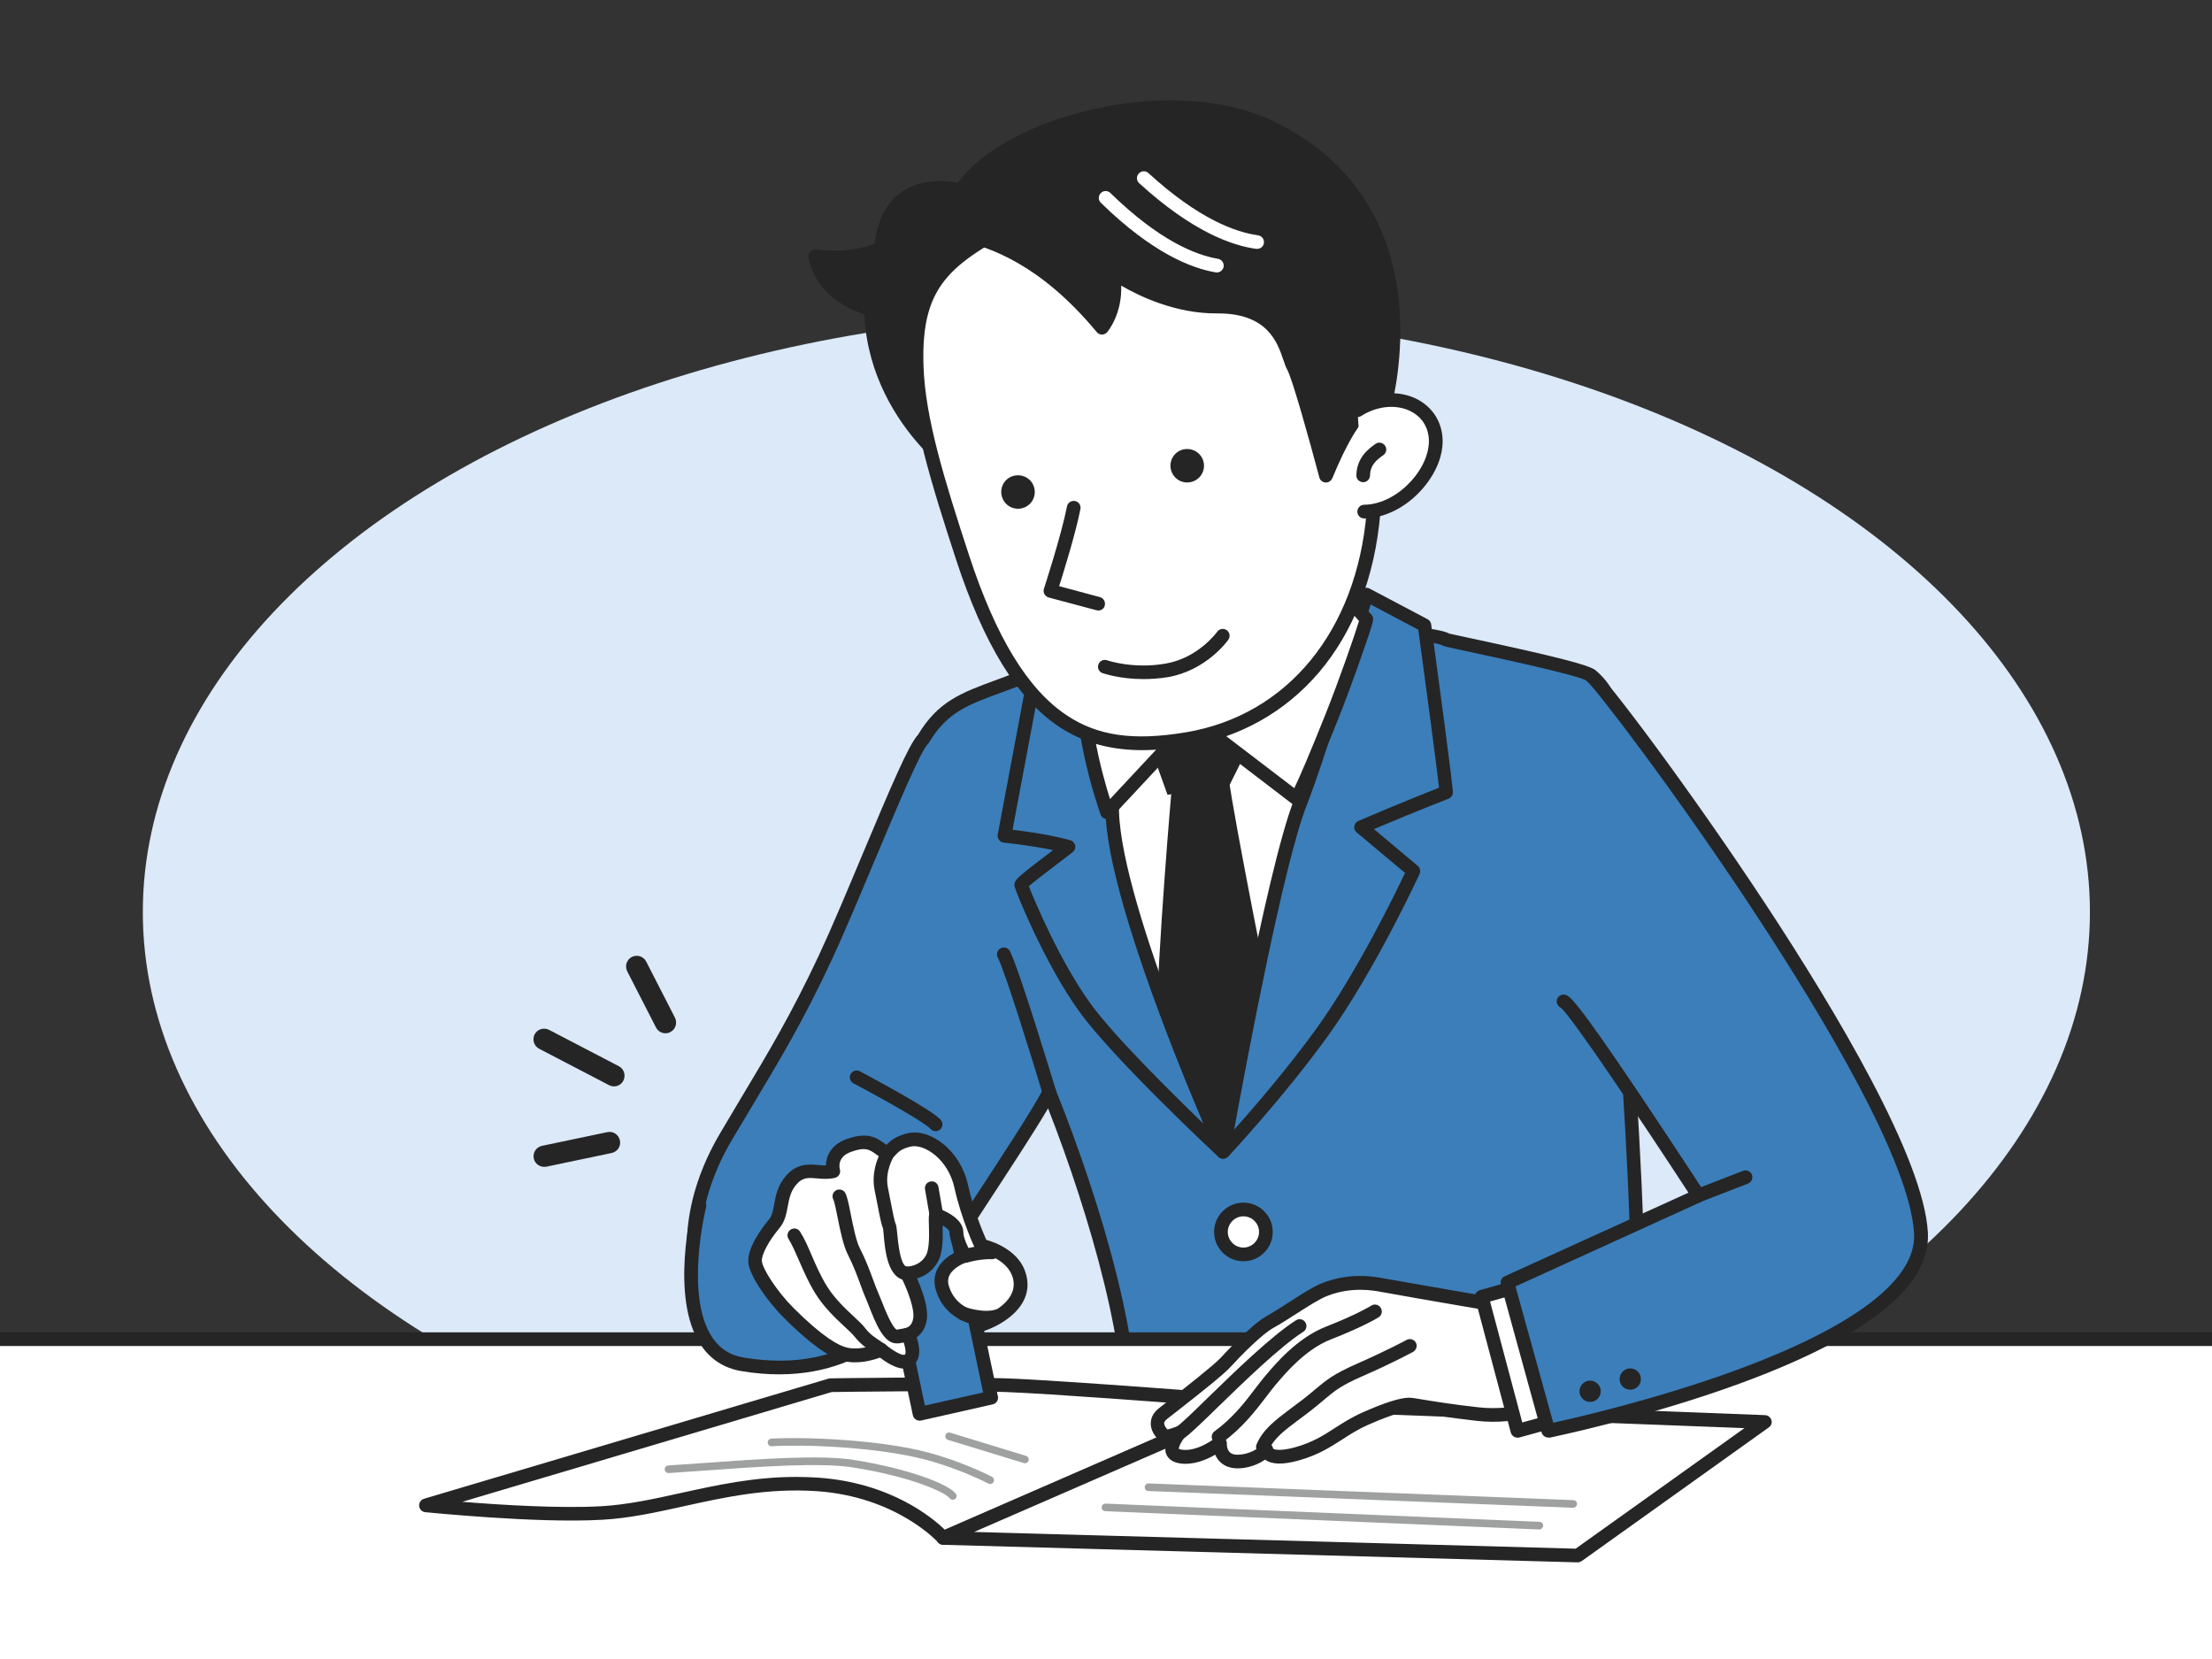 <?xml version="1.0" encoding="utf-8"?>
<!-- Generator: Adobe Illustrator 27.6.1, SVG Export Plug-In . SVG Version: 6.00 Build 0)  -->
<svg version="1.1" xmlns="http://www.w3.org/2000/svg" xmlns:xlink="http://www.w3.org/1999/xlink" x="0px" y="0px"
	 viewBox="0 0 1600 1200" style="enable-background:new 0 0 1600 1200;" xml:space="preserve">
<rect x="0" y="0" width="1600" height="1200" fill="#333333" stroke="none"/>
<style type="text/css">
	.st0{fill:#DBE9F8;}
	.st1{clip-path:url(#SVGID_00000041294550905902402300000001072907803970716311_);}
	.st2{fill:#3B7EBA;}
	.st3{fill:#252525;}
	.st4{fill:#FFFFFF;}
	.st5{fill:#9FA0A0;}
	.st6{fill:none;stroke:#000000;stroke-width:9.898;stroke-linecap:round;stroke-linejoin:round;stroke-miterlimit:10;}
</style>
<g id="レイヤー_2">
	<ellipse class="st0" cx="807.5" cy="659.7" rx="704.2" ry="433.5"/>
</g>
<g id="レイヤー_1">
	<g>
		<defs>
			<rect id="SVGID_1_" width="1600" height="1200"/>
		</defs>
		<clipPath id="SVGID_00000140704067644422001040000003583765517779710101_">
			<use xlink:href="#SVGID_1_"  style="overflow:visible;"/>
		</clipPath>
		<g style="clip-path:url(#SVGID_00000140704067644422001040000003583765517779710101_);">
			<g>
				<path class="st2" d="M1161.6,597.1c-4.9-27.5,23.4-81.2-11-108.6c-7.1-5.7-104-25.1-104.5-25.6c-6.7-7.1-207.5-22.2-271.8,11.4
					c-58,30.3-84.8,24-106.4,60.3c-9.7,8.7-47.2,107.3-71.3,159.1c-24.2,51.8-44.4,82.8-71.3,128.4c-26.9,45.5-30.4,92.1-12.1,131.7
					c14.3,30.7,64.6,32.7,86.7,28.5c22.1-4.1,85.9-70.7,84.5-73.5c-1-2.1,60.4-91.3,74.6-118.5c34.3,85.1,65.5,194,57.1,252.3
					c-1.2,4.1-41.5,23.1,16.2,29.2c130.5,48.9,341.1,90,348.8-38.7c0-0.1,0-0.8,0-2.1C1195,927.9,1167.3,628.4,1161.6,597.1z"/>
				<path class="st3" d="M1054.4,1124c-16.6,0-34.7-1.3-54.3-3.8c-69.4-9-135.5-31.1-169.1-43.6c-21.9-2.4-32.2-6.7-34.4-14.4
					c-2.4-8.2,6.3-15.1,12-19.6c0.9-0.7,1.9-1.5,2.6-2.1c7.6-57-23-161.8-53.1-238.8c-10.3,17.5-28.5,45.2-43.6,68.3
					c-11.5,17.5-23.3,35.6-25.3,39.6c-0.1,0.6-0.3,1.3-0.6,2c-2.4,4.9-19.6,23.2-36.7,39.2c-16.3,15.2-38.5,33.9-51.1,36.3
					c-23.3,4.4-76.4,2.5-92.1-31.3c-19.4-41.7-15-90.1,12.3-136.3c5.2-8.7,10.1-16.9,14.8-24.9c19.8-33,36.8-61.5,56.3-103.1
					c9.4-20.1,20.8-47.3,31.8-73.6c20.4-48.6,33.4-79.3,40.1-86.4c14.6-24.3,31.4-30.4,56.7-39.7c13.6-5,30.6-11.2,51.3-22
					c37.4-19.5,116.2-21.9,159.8-21.5c27.1,0.2,55,1.5,78.5,3.7c27.8,2.5,35.4,4.8,38,6.3c1.9,0.4,7.1,1.6,12.9,2.8
					c63.6,13.6,87.8,19.8,92.5,23.5c25.2,20.1,19.7,52.9,15.3,79.2c-2.1,12.4-4,24.1-2.6,32.4l0,0c5.2,28.8,33.7,328.6,19.4,435
					c0,1.8,0,1.9,0,2.1c-1.8,30.4-14.7,53.6-38.2,68.9C1125.5,1116.7,1094.2,1124,1054.4,1124z M759,785.2c0.1,0,0.2,0,0.2,0
					c1.9,0.1,3.6,1.3,4.4,3.1c33.5,83.2,66.2,193.9,57.4,254.9c0,0.2-0.1,0.5-0.1,0.7c-0.7,2.3-2.7,3.9-6,6.5
					c-8,6.3-8.8,8.4-8.6,9.1c0,0,1.6,4.7,26.5,7.3c0.4,0,0.8,0.1,1.2,0.3c102.4,38.3,244.6,68.4,308.4,26.9
					c20.7-13.5,32.1-34,33.7-61.1c0-0.3,0-0.9,0-1.8c0-0.3,0-0.5,0-0.8c7.4-54.7,2.8-162.3-2.3-242.9c-6.1-95.7-14.4-175.3-17-189.5
					c0,0,0,0,0,0c-1.8-10,0.3-22.5,2.5-35.8c4.2-25,9-53.3-11.7-69.8c-6.3-4-68.1-17.3-88.4-21.6c-13.3-2.9-15.2-3.2-16.2-4.1
					c-6.5-2.8-55.1-8.2-114.8-8.5c-71.9-0.3-125.8,6.9-151.6,20.4c-21.3,11.1-38.6,17.5-52.5,22.5c-24.3,8.9-39,14.3-52,35.9
					c-0.3,0.4-0.6,0.8-0.9,1.2c-5.1,4.5-23.4,48.3-38.2,83.5c-11.1,26.4-22.5,53.7-32,74c-19.6,42.1-36.8,70.8-56.7,104
					c-4.7,7.9-9.6,16.1-14.8,24.8c-25.6,43.3-29.8,88.4-11.8,127.1c13.1,28.2,61.3,29.5,81.3,25.7c18.6-3.5,74.9-60.6,80.5-69.7
					c1.1-3.8,6.9-12.7,26.8-43.1c18-27.5,40.5-61.7,48.2-76.6C755.5,786.3,757.2,785.2,759,785.2z M1181,1033L1181,1033L1181,1033z
					 M688.8,906.5L688.8,906.5L688.8,906.5z M688.8,906.5C688.8,906.5,688.8,906.5,688.8,906.5C688.8,906.5,688.8,906.5,688.8,906.5
					z M1147.6,492.3C1147.6,492.3,1147.6,492.3,1147.6,492.3C1147.6,492.3,1147.6,492.3,1147.6,492.3z M1043.3,466.8L1043.3,466.8
					L1043.3,466.8z"/>
			</g>
			<g>
				<rect x="-246.7" y="968.6" class="st4" width="1949.9" height="326.2"/>
				<path class="st3" d="M1703.3,1299.8H-246.7c-2.7,0-4.9-2.2-4.9-4.9V968.6c0-2.7,2.2-4.9,4.9-4.9h1949.9c2.7,0,4.9,2.2,4.9,4.9
					v326.2C1708.2,1297.6,1706,1299.8,1703.3,1299.8z M-241.7,1289.9h1940.1V973.6H-241.7V1289.9z"/>
			</g>
			<g>
				<path class="st4" d="M960.4,390.7c0,0-5.6,79.1,15.4,111.5c21,32.3,19.1,24.7,19.1,24.7s-76.6,55.2-119.6,49.4
					c-56.1-7.5-75.4-37-75.4-37s-5.4-11.5,17.3-55.2c22.6-43.7,3.3-73.5,3.3-73.5"/>
				<path class="st3" d="M881.9,581.6c-2.5,0-4.9-0.1-7.2-0.5c-57.6-7.8-78.1-37.9-78.9-39.2c-0.1-0.2-0.3-0.4-0.4-0.6
					c-1.1-2.3-5.2-15.9,17.4-59.5c20.9-40.3,4.2-67.4,3.5-68.6c-1.5-2.3-0.8-5.4,1.5-6.8c2.3-1.5,5.3-0.8,6.8,1.5
					c0.9,1.3,20.6,32.8-3,78.5c-18.3,35.3-17.5,48.4-17.1,50.7c3,3.9,22.9,27.7,71.6,34.2c34.2,4.6,92.7-32.7,110.7-44.8
					c-3.4-4.3-8.4-11.6-15-21.7c-21.7-33.3-16.4-111.2-16.2-114.5c0.2-2.7,2.6-4.8,5.3-4.6c2.7,0.2,4.8,2.6,4.6,5.3
					c-0.1,0.8-5.3,77.9,14.6,108.4c9.4,14.4,13.8,20.2,15.7,22.5c0.3,0,0.6,0.1,1,0.2c1.5,0.6,2.7,1.9,3.1,3.4
					c0.7,2.8-0.5,5.5-2.9,6.5c-0.5,0.2-0.9,0.3-1.4,0.4C982.5,541.6,922.6,581.6,881.9,581.6z M997,523.4L997,523.4L997,523.4z"/>
			</g>
			<path class="st4" d="M800.6,522.9c0,0,215.3,19.7,208.9,17.5c-6.5-2.2-124.3,282.6-124.3,282.6S766.5,690.7,776.6,652.6
				C786.8,614.4,807.6,537.8,800.6,522.9z"/>
			<g>
				<path class="st3" d="M850.4,569.7c0,0-10.2,115.2-11.3,178.8l47.2,80.1l32.3-92.8c0,0-28.8-143.5-32.3-171.9L850.4,569.7z"/>
				<path class="st3" d="M886.9,835.1l-50.6-85.9l0-0.8c1.1-63,11.2-177.9,11.3-179l0.2-2.1l40.8-6.6l0.3,2.8
					c3.4,28,32,170.3,32.3,171.7l0.1,0.7l-0.2,0.7L886.9,835.1z M841.9,747.8l43.8,74.3l30.1-86.4c-2.4-12-27.2-136-31.8-168.6
					l-30.9,5C851.6,588,842.9,689.6,841.9,747.8z"/>
			</g>
			<g>
				<path class="st2" d="M1046,573c0.3-2.6-15.7-120.8-15.7-120.8l-42-22.2c0,0-30.9,107.9-47.8,150.6
					c-20.3,51.5-55.9,252.5-55.9,252.5s39.9-42.4,71.7-86.7c34.1-47.3,65.9-116.5,65.9-116.5l-37.9-31.8
					C1022.5,582,1046,573,1046,573z"/>
				<path class="st3" d="M884.7,838.1c-0.8,0-1.5-0.2-2.2-0.5c-2-1-3-3.1-2.7-5.3c1.5-8.2,35.9-202.1,56.1-253.5
					c16.6-42,47.3-149,47.6-150.1c0.4-1.4,1.4-2.6,2.8-3.2c1.4-0.6,2.9-0.5,4.3,0.2l42,22.2c1.4,0.7,2.4,2.1,2.6,3.7
					c16.1,118.8,15.8,121.3,15.7,122.1c-0.2,1.8-1.4,3.3-3.1,4c-0.2,0.1-20.8,8-54,22l31.7,26.6c1.7,1.4,2.2,3.8,1.3,5.9
					c-0.3,0.7-32.4,70.1-66.4,117.3c-31.7,44-71.7,86.7-72.1,87.2C887.3,837.5,886,838.1,884.7,838.1z M991.4,437.2
					c-6.7,23.1-31.8,108.5-46.2,145.2c-16.5,41.7-43.5,185.2-52.5,234.7c14.1-15.8,38.8-44.4,59.8-73.5
					c29.1-40.5,57-97.8,63.8-112.2l-35-29.3c-1.3-1.1-2-2.8-1.7-4.5c0.3-1.7,1.4-3.2,3-3.8c29.4-12.6,50.4-20.9,58.3-24
					c-1.6-14.6-9.4-73.2-15-114.3L991.4,437.2z M1046,573L1046,573L1046,573z"/>
			</g>
			<g>
				<path class="st4" d="M915.7,891.1c0,9-7.3,16.2-16.2,16.2c-9,0-16.2-7.3-16.2-16.2c0-9,7.3-16.2,16.2-16.2
					C908.4,874.9,915.7,882.2,915.7,891.1z"/>
				<path class="st3" d="M899.4,912.3c-11.7,0-21.2-9.5-21.2-21.2s9.5-21.2,21.2-21.2s21.2,9.5,21.2,21.2S911.1,912.3,899.4,912.3z
					 M899.4,879.8c-6.2,0-11.3,5.1-11.3,11.3s5.1,11.3,11.3,11.3c6.2,0,11.3-5.1,11.3-11.3S905.7,879.8,899.4,879.8z"/>
			</g>
			<g>
				<path class="st2" d="M804.5,587c-1.3-46.2,2.6-121.6,2.6-121.6L747,495.8l-20.4,108.7c0,0,27.9,2.7,46.3,8
					c-13.6,10.5-34.6,25.8-34.2,27.6c0.7,3.1,21.4,54.5,46,88.6c24.6,34.1,100,104.4,100,104.4S806.6,658.6,804.5,587z"/>
				<path class="st3" d="M884.7,838.1c-1.2,0-2.4-0.4-3.4-1.3c-3.1-2.9-76-71-100.6-105.1c-24.8-34.3-45.9-86.4-46.8-90.4
					c-0.8-3.6,1.5-5.9,9-11.9c4.5-3.6,10.6-8.3,16.5-12.7c0.8-0.6,1.6-1.2,2.3-1.8c-16.5-3.5-35.4-5.4-35.6-5.4
					c-1.4-0.1-2.6-0.8-3.5-2c-0.8-1.1-1.2-2.5-0.9-3.9l20.4-108.7c0.3-1.5,1.3-2.8,2.6-3.5l60.2-30.4c1.6-0.8,3.5-0.7,4.9,0.3
					c1.5,1,2.3,2.6,2.2,4.4c0,0.8-3.9,75.8-2.6,121.2l0,0c2,69.8,78.9,242.5,79.7,244.3c1,2.1,0.3,4.7-1.6,6
					C886.7,837.8,885.7,838.1,884.7,838.1z M744.2,641c3.9,10.2,22.4,54.2,44.5,84.8c16.7,23.2,58,64,81.7,86.9
					c-21.1-49.7-69.2-168.5-70.8-225.6l0,0c-1.1-36.7,1.2-92.4,2.2-113.5l-50.4,25.5l-19,101.1c9.1,1.1,27.9,3.6,41.8,7.6
					c1.8,0.5,3.1,2,3.5,3.8c0.4,1.8-0.4,3.7-1.8,4.8c-3.2,2.5-6.9,5.3-10.6,8.1C757.8,630.2,748,637.7,744.2,641z"/>
			</g>
			<g>
				<path class="st2" d="M759,790.2c0,0-26.4-87.5-32.9-99.8"/>
				<path class="st3" d="M759,795.1c-2.1,0-4.1-1.4-4.7-3.5c-7.3-24.2-27.4-89.2-32.6-99c-1.3-2.4-0.3-5.4,2.1-6.7
					c2.4-1.3,5.4-0.3,6.7,2.1c6.6,12.7,32.2,97.1,33.3,100.7c0.8,2.6-0.7,5.4-3.3,6.2C760,795.1,759.5,795.1,759,795.1z"/>
			</g>
			<g>
				<polygon class="st3" points="827.5,519.6 914.8,510.6 887.6,565.2 846.3,571.9 				"/>
				<path class="st3" d="M844.5,574.9l-20.7-57.7l95.7-9.9l-30,60.3L844.5,574.9z M831.3,522l16.8,46.8l37.7-6.1l24.3-48.8
					L831.3,522z"/>
			</g>
			<g>
				<path class="st4" d="M784.6,471l35.2-26.3c0,0,4.9,48.8,43.4,75.8l-62.4,66.9C800.8,587.5,776.2,519.3,784.6,471z"/>
				<path class="st3" d="M800.8,592.5c-0.3,0-0.7,0-1-0.1c-1.7-0.3-3.1-1.5-3.7-3.2c-1-2.8-25-70-16.4-119c0.2-1.2,0.9-2.4,1.9-3.1
					l35.2-26.3c1.4-1.1,3.3-1.3,5-0.6c1.6,0.7,2.8,2.3,2.9,4c0,0.5,5.2,46.9,41.3,72.3c1.2,0.8,1.9,2.1,2.1,3.5s-0.3,2.8-1.3,3.9
					l-62.4,66.9C803.5,591.9,802.2,592.5,800.8,592.5z M789.2,473.8c-5.6,36.8,7.8,85.5,13.7,104.2l53-56.8
					c-27.1-21.5-36.5-52.8-39.6-67.7L789.2,473.8z"/>
			</g>
			<g>
				<path class="st4" d="M863.2,520.6l74.4,56.9c1.4,0.4,14.2-30.2,25.5-58.3c11.7-29.2,26-71.3,25.2-71.3l-28.9-33.1
					c0,0-39.4,45.5-55.3,62.7C888.3,494.7,863.2,520.6,863.2,520.6z"/>
				<path class="st3" d="M937.8,582.4c-0.5,0-1-0.1-1.5-0.2c-0.6-0.2-1.2-0.5-1.7-0.8l-74.4-56.9c-1.1-0.9-1.8-2.2-1.9-3.6
					s0.4-2.8,1.4-3.8c0.2-0.3,25.2-26.1,40.9-43c15.6-16.9,54.8-62.1,55.1-62.6c0.9-1.1,2.3-1.7,3.7-1.7c0,0,0,0,0,0
					c1.4,0,2.8,0.6,3.7,1.7l28.7,32.9c0.2,0.2,0.4,0.5,0.6,0.7c1.6,2.4,1.8,2.7-7.6,29.5c-5.8,16.7-12.1,33.6-17.2,46.4
					c-6,15-12,29.5-16.5,39.9c-2.5,5.9-4.6,10.5-6.1,13.7C943,578.8,941.2,582.4,937.8,582.4z M870.6,520l65.6,50.1
					c3.8-7.8,11.7-26.3,22.3-52.8c10.2-25.5,21.9-59.3,24.5-68.1l-23.5-26.9c-10.2,11.8-38.8,44.6-51.6,58.5
					C895.8,493.8,878.3,512.1,870.6,520z"/>
			</g>
			<g>
				<g>
					<path class="st3" d="M637,179.7c-24,10.2-47.4,5.5-47.4,5.5c4.5,23.7,25.3,34.1,40.4,38.5c0,1.8,0.1,3.6,0.2,5.4
						c5,79.6,74.4,120.3,74.4,120.3l4.2-207.8C708.8,141.7,643.4,114.1,637,179.7z"/>
					<path class="st3" d="M704.6,354.5c-0.9,0-1.7-0.2-2.5-0.7c-0.7-0.4-18.2-10.8-36.5-31.3c-16.9-18.9-37.7-50.5-40.3-93
						c0-0.7-0.1-1.4-0.1-2.1c-22.5-7.6-36.8-22.2-40.4-41.3c-0.3-1.6,0.2-3.3,1.4-4.4c1.2-1.2,2.8-1.7,4.5-1.3
						c0.2,0,20.6,3.9,41.9-4.2c2.4-18.6,9.8-31.6,22-38.9c23.3-13.8,55-0.7,56.3-0.1c1.9,0.8,3.1,2.6,3,4.7l-4.2,207.8
						c0,1.8-1,3.4-2.5,4.2C706.3,354.2,705.4,354.5,704.6,354.5z M596.3,191c6.2,16.2,22,24.2,35,28c2.1,0.6,3.5,2.5,3.5,4.6
						c0.1,1.9,0.1,3.7,0.2,5.3c2.5,39.6,21.8,69,37.6,86.8c10.3,11.6,20.5,19.9,27.1,24.7l4-195.2c-7.9-2.7-29.1-8.4-44.3,0.7
						c-10,5.9-15.9,17.5-17.5,34.3c-0.2,1.8-1.3,3.4-3,4.1C622.1,191.4,605.6,191.7,596.3,191z M637,179.7L637,179.7L637,179.7z"/>
				</g>
				<g>
					<path class="st4" d="M663,265c1.3,39.3,16.2,86.4,33.1,138.1c42.4,129.7,97.2,142.5,162.4,131.6
						c72.3-12.1,126.9-70.7,134.8-163.7c3.9-46.1,1.5-112.1-24.1-158.5C943.8,166,833,106.6,762.6,145.2
						C692.1,183.7,660.7,194,663,265z"/>
					<path class="st3" d="M826.2,542.6c-19.6,0-40.5-3.9-60.1-16.9c-30.1-20-54.5-59.6-74.6-121.1c-18.1-55.4-32-100.9-33.3-139.4
						c-2.3-68.1,26.9-83.8,85-115.1c5.4-2.9,11.1-6,17.1-9.2c44.3-24.2,97-9.5,124.4,1.5c39.7,15.8,75.5,43.1,89,67.7
						c29.9,54.5,27.2,131,24.7,161.3c-3.9,45.7-19.2,85.4-44.4,115c-24.3,28.5-57,46.9-94.5,53.2
						C849.2,541.2,837.9,542.6,826.2,542.6z M814.9,137.7c-17.8,0-34.9,3.5-50,11.8c-6,3.3-11.7,6.4-17.1,9.3
						c-57.9,31.2-81.9,44.1-79.8,106l0,0c1.2,37.3,15,82.1,32.9,136.7c19.4,59.3,42.5,97.2,70.7,115.9c22.5,15,48.3,18.6,86.2,12.3
						c73.4-12.3,123.4-73.3,130.7-159.2c2.5-29.4,5.2-103.6-23.5-155.7C946,180.5,876.7,137.7,814.9,137.7z"/>
				</g>
				<g>
					<path class="st3" d="M999.3,301.8c0,0,47.6-148-80.8-209.7c-85.4-41-237.9,12.4-230.4,72.6c1,8,50.1,1.4,109,72.4
						c0,0,12.9-15.3,7.8-40.2c0,0,34.7,25.2,75.4,24.9c48.2-0.3,50.2,34.4,55.2,43.2c5,8.8,23.6,79,23.6,79s18.9-48.3,32.1-48
						C1004.3,296.2,999.3,301.8,999.3,301.8"/>
					<path class="st3" d="M959.1,349c-0.1,0-0.2,0-0.3,0c-2.1-0.1-4-1.6-4.5-3.7c-7.1-26.9-19.7-71.8-23.2-77.9
						c-1.1-1.9-1.9-4.4-2.9-7.3c-4.3-12.6-11.5-33.7-47.9-33.4c-29.8,0.2-56.1-12.4-69.3-20.1c0.7,20.6-9.6,33-10.1,33.6
						c-0.9,1.1-2.3,1.8-3.8,1.8c0,0,0,0,0,0c-1.5,0-2.9-0.7-3.8-1.8c-41.8-50.4-78.2-60.7-95.7-65.7c-8.3-2.3-13.7-3.9-14.4-9.3
						c-2.4-18.8,8.6-37.6,31.6-54.1c24.6-17.7,60.2-30.8,97.9-36.1c41-5.7,79.3-1.3,108,12.5c30.2,14.5,53.4,34.9,68.9,60.7
						c12.4,20.6,20,44.6,22.4,71.3c3.4,37.2-3.8,68.7-6.8,79.6c0.1,2.4-1,4.5-2.2,5.8c-1.6,1.7-4.1,2.1-6.1,1
						c-1.7-1-2.7-2.9-2.4-4.9c-0.8-0.1-1.9-0.2-3.3-0.2l0,0c-0.1,0-5.4,0.2-16.5,21.3c-6.2,11.7-10.8,23.5-10.9,23.6
						C962.9,347.8,961.1,349,959.1,349z M880.9,216.9c43,0,52.2,27.1,56.7,40.1c0.8,2.3,1.5,4.5,2.1,5.6
						c3.9,6.9,14.6,45.1,20.4,66.5c1.6-3.5,3.5-7.5,5.6-11.4c9.6-18.1,17.6-26.6,25.3-26.6c0.1,0,0.1,0,0.2,0c1.7,0,3.7,0.1,5.7,0.5
						c3.2-13.4,8.1-40.6,5.2-71.4c-5.4-57.3-34.3-98.9-85.8-123.7c-58-27.9-149.8-10.4-195.8,22.7c-19.1,13.7-28.8,29.1-27.7,43.6
						c1.5,0.7,4.6,1.5,7.4,2.3c17.8,5,54.3,15.4,96.2,63.7c3-5.9,6.5-16.5,3.5-30.9c-0.4-2,0.4-4.1,2.2-5.2c1.7-1.1,3.9-1,5.6,0.2
						c0.3,0.2,33.5,24,71.9,24c0.2,0,0.4,0,0.6,0C880.5,216.9,880.7,216.9,880.9,216.9z"/>
				</g>
				<g>
					<path class="st4" d="M884.5,459.7c0,0-14.4,20.5-40.5,25c-25.1,4.4-44.8-2.6-44.8-2.6"/>
					<path class="st3" d="M827,491.2c-17,0-28.8-4.1-29.5-4.3c-2.6-0.9-3.9-3.7-3-6.3c0.9-2.6,3.7-3.9,6.3-3
						c0.2,0.1,18.9,6.5,42.3,2.4c23.7-4.1,37.2-22.8,37.3-23c1.6-2.2,4.7-2.8,6.9-1.2c2.2,1.6,2.8,4.6,1.2,6.9
						c-0.6,0.9-15.9,22.2-43.7,27.1C838.5,490.8,832.5,491.2,827,491.2z"/>
				</g>
				<g>
					<path class="st4" d="M981.9,296.7c23.1-14.8,52.6-6.5,56.3,17.8c3.6,24.3-23.5,55.2-51.4,55.5"/>
					<path class="st3" d="M986.7,375c-2.7,0-4.9-2.2-4.9-4.9c0-2.7,2.2-5,4.9-5c12.2-0.1,25.4-7,35.2-18.5
						c8.6-10,12.8-21.7,11.4-31.3c-1.2-8.3-6.2-14.8-13.9-18.3c-10.4-4.7-23.7-3.2-34.8,3.9c-2.3,1.5-5.4,0.8-6.8-1.5
						c-1.5-2.3-0.8-5.4,1.5-6.8c13.9-8.9,30.8-10.7,44.2-4.6c10.7,4.9,17.9,14.3,19.6,25.8c1.9,12.5-3.1,26.8-13.7,39.2
						C1017.8,366.6,1001.9,374.8,986.7,375C986.8,375,986.8,375,986.7,375z"/>
				</g>
				<g>
					<path class="st4" d="M776.8,367.3c-4.4,22.2-16.9,60.2-16.9,60.2l34.5,9.2"/>
					<path class="st3" d="M794.4,441.6c-0.4,0-0.9-0.1-1.3-0.2l-34.5-9.2c-1.3-0.4-2.4-1.2-3.1-2.4s-0.8-2.6-0.4-3.9
						c0.1-0.4,12.4-38,16.7-59.6c0.5-2.7,3.1-4.4,5.8-3.9c2.7,0.5,4.4,3.1,3.9,5.8c-3.5,17.7-11.9,44.7-15.4,55.8l29.5,7.9
						c2.6,0.7,4.2,3.4,3.5,6.1C798.6,440.2,796.6,441.6,794.4,441.6z"/>
				</g>
				<path class="st3" d="M869.2,330.7c3.4,5.8,1.5,13.2-4.3,16.6c-5.8,3.4-13.2,1.5-16.6-4.3c-3.4-5.8-1.5-13.2,4.3-16.6
					C858.3,323.1,865.8,325,869.2,330.7z"/>
				<path class="st3" d="M746.8,349.7c3.4,5.8,1.5,13.2-4.3,16.6c-5.8,3.4-13.2,1.5-16.6-4.3c-3.4-5.8-1.5-13.2,4.3-16.6
					C736,342.1,743.4,344,746.8,349.7z"/>
				<g>
					<path class="st4" d="M986,343.9c0.2-10,6.5-14.9,11.7-18.6"/>
					<path class="st3" d="M986,348.8c0,0-0.1,0-0.1,0c-2.7-0.1-4.9-2.3-4.8-5.1c0.3-12.9,9-19.2,13.8-22.6c2.2-1.6,5.3-1.1,6.9,1.2
						c1.6,2.2,1.1,5.3-1.2,6.9c-5.2,3.7-9.5,7.3-9.6,14.7C990.9,346.7,988.7,348.8,986,348.8z"/>
				</g>
				<path class="st4" d="M909.4,180c-0.2,0-0.4,0-0.7,0c-17.5-2.3-46.4-12.5-84.7-47.5c-2-1.8-2.2-5-0.3-7c1.8-2,5-2.2,7-0.3
					c36.4,33.3,63.2,42.8,79.3,45c2.7,0.4,4.6,2.9,4.2,5.6C914,178.2,911.8,180,909.4,180z"/>
				<path class="st4" d="M880.1,197.1c-0.3,0-0.5,0-0.8-0.1c-17.4-2.9-45.9-14-83-50.3c-2-1.9-2-5-0.1-7c1.9-2,5-2,7-0.1
					c35.3,34.5,61.8,44.9,77.8,47.6c2.7,0.5,4.5,3,4.1,5.7C884.6,195.4,882.5,197.1,880.1,197.1z"/>
			</g>
			<g>
				<path class="st4" d="M308.2,1088.9c0,0,78.7,8.3,127,5.5c48.3-2.8,95.2-24.8,155.9-20.7c60.7,4.1,91.1,38.6,91.1,38.6l224.9-98
					c0,0-139.4-11-179.4-12.4c-40-1.4-127,0-127,0L308.2,1088.9z"/>
				<path class="st3" d="M682.2,1117.3c-1.4,0-2.8-0.6-3.7-1.7c-0.3-0.3-29.9-33-87.7-37c-35.6-2.4-66.4,4.3-96.1,10.9
					c-20.3,4.5-39.5,8.7-59.3,9.8c-48.1,2.7-127-5.5-127.8-5.5c-2.3-0.2-4.2-2.1-4.4-4.5c-0.2-2.4,1.3-4.5,3.5-5.2l292.6-86.9
					c0.4-0.1,0.9-0.2,1.3-0.2c0.9,0,87.5-1.4,127.2,0c39.7,1.4,178.2,12.3,179.6,12.4c2.3,0.2,4.1,1.9,4.5,4.1
					c0.4,2.2-0.8,4.4-2.9,5.4l-224.9,98C683.6,1117.2,682.9,1117.3,682.2,1117.3z M575.8,1068.3c5.1,0,10.4,0.2,15.7,0.5
					c52.8,3.6,83.2,29.2,91.9,37.7l203.6-88.7c-40-3.1-129-9.8-159.4-10.9c-37.6-1.3-117.8-0.1-126,0l-267.2,79.4
					c27.1,2.2,70.2,4.9,100.5,3.2c19-1.1,37.8-5.2,57.7-9.6C518.6,1074.2,545.4,1068.3,575.8,1068.3z"/>
			</g>
			<g>
				<polygon class="st4" points="682.2,1112.4 1141.2,1125.1 1276.4,1028.5 907.2,1014.4 				"/>
				<path class="st3" d="M1141.2,1130.1c0,0-0.1,0-0.1,0l-459-12.7c-2.3-0.1-4.3-1.7-4.7-4c-0.4-2.3,0.8-4.6,2.9-5.5l224.9-98
					c0.7-0.3,1.4-0.4,2.2-0.4l369.3,14.1c2.1,0.1,3.9,1.5,4.6,3.5c0.6,2-0.1,4.2-1.9,5.4l-135.2,96.6
					C1143.2,1129.7,1142.2,1130.1,1141.2,1130.1z M704.6,1108.1l435.1,12.1l122.1-87.2l-353.6-13.5L704.6,1108.1z"/>
			</g>
			<path class="st5" d="M689.1,1084.8c-0.8,0-1.7-0.4-2.2-1.1c-3.2-4.3-27.8-15.6-70.2-22.3c-23.4-3.7-68.5-0.5-108.2,2.4
				c-8.8,0.6-17,1.2-24.8,1.7c-1.5,0.1-2.8-1.1-2.9-2.6c-0.1-1.5,1.1-2.8,2.6-2.9c7.7-0.5,16-1.1,24.7-1.7
				c40.1-2.9,85.5-6.2,109.5-2.3c39.4,6.3,68.5,17.4,73.8,24.5c0.9,1.2,0.7,2.9-0.6,3.8C690.3,1084.6,689.7,1084.8,689.1,1084.8z"/>
			<path class="st5" d="M716.2,1073.4c-0.4,0-0.9-0.1-1.3-0.3c-0.2-0.1-19.9-10.4-44.4-17c-36.3-9.8-91.1-11.4-112.3-10
				c-1.5,0.1-2.8-1.1-2.9-2.6c-0.1-1.5,1.1-2.8,2.6-2.9c21.6-1.3,77.2,0.3,114.1,10.2c25.1,6.8,44.7,17,45.5,17.4
				c1.3,0.7,1.9,2.4,1.2,3.7C718.2,1072.9,717.2,1073.4,716.2,1073.4z"/>
			<path class="st5" d="M741.4,1058.4c-0.3,0-0.5,0-0.8-0.1l-54.9-16.8c-1.5-0.4-2.3-2-1.8-3.4c0.4-1.5,2-2.3,3.4-1.8l54.9,16.8
				c1.5,0.4,2.3,2,1.8,3.4C743.7,1057.7,742.6,1058.4,741.4,1058.4z"/>
			<g>
				<g>
					<path class="st4" d="M1001.8,929.9c-5.2-0.9-23.3-5.3-43.9,2.9c-10.4,4.2-26.7,16.4-39,23.2c-9.2,5.1-25.5,21.8-32.4,29.4
						c-6.9,7.6-40.8,33.4-45.7,37.4c-8.8,7.3,0.8,16.4,2.9,16.4c2.1,0,9.7-2.8,9.7-2.8s-13.1,15.2,0.7,17.3
						c13.8,2.1,28.3-9.7,28.3-9.7s-1.1,15.4,16.5,12.9c11.3-1.6,17.1-8.3,17.1-8.3s0.2,9.2,22.3,3c22.1-6.2,30.5-17.1,49.1-25.4
						c18.6-8.3,27.6-10.2,31.7-10.2c4.1,0,16.8,3.1,49.2,6.8c29.8,3.4,53.4-7.2,60.3-12.1c6.9-4.8,34.5-2.6,34.5-2.6
						s21.4-13.8,15.2-32.4c-6.2-18.6-39.3-39.3-47.6-42.1c-8.3-2.8-40.3,11.7-40.3,11.7S1027.7,934.6,1001.8,929.9z"/>
					<path class="st3" d="M895.3,1062.1c-5.2,0-9.4-1.5-12.5-4.4c-1.8-1.7-3-3.6-3.8-5.5c-6.2,3.6-15.9,7.8-25.6,6.3
						c-6.4-1-8.9-4.3-9.9-6.9c-0.9-2.4-0.7-5.1,0-7.5c-4.1-0.2-8.7-5.3-10.3-9.8c-2-5.6-0.4-11.2,4.6-15.3c1.3-1.1,4.3-3.4,8.4-6.6
						c11.1-8.7,31.9-25,36.8-30.3c2.2-2.4,22-24,33.6-30.4c4.8-2.7,10.5-6.3,16-9.9c8.7-5.6,16.9-10.9,23.5-13.6
						c20.6-8.2,38.6-4.7,45.4-3.4c0.4,0.1,0.8,0.2,1.2,0.2c23.3,4.2,77.6,13.5,87.2,15.1c9.3-4.1,33.6-14.2,42.5-11.2
						c9.7,3.2,44,25,50.7,45.2c7.3,22-16.2,37.5-17.2,38.2c-0.9,0.6-2,0.9-3.1,0.8c-12.5-1-28.1-0.5-31.3,1.7
						c-6.9,4.8-31.8,16.6-63.7,12.9c-19.8-2.3-32.4-4.3-40-5.6c-4.3-0.7-7.5-1.2-8.7-1.2c-2.3,0-9.8,1-29.7,9.8
						c-7.2,3.2-13,6.9-18.5,10.5c-8.6,5.5-17.4,11.2-31.2,15.1c-11.7,3.3-19.7,3.1-24.6-0.5c0,0,0,0,0,0c-3.4,2.3-8.6,5-15.5,6
						C898.1,1062,896.7,1062.1,895.3,1062.1z M887.4,1044.3c0,0-0.2,4,2.2,6.2c1.7,1.6,4.6,2.1,8.7,1.5c9.1-1.3,13.8-6.4,14-6.7
						c1.4-1.5,3.5-2.1,5.4-1.4c1.7,0.6,2.9,2.1,3.2,3.9c0.7,0.7,4.8,2.1,16.1-1c12.4-3.5,20.3-8.5,28.6-13.9
						c5.9-3.8,12-7.7,19.9-11.2c15.9-7.1,27.3-10.7,33.7-10.7c2,0,5,0.5,10.3,1.4c7.4,1.2,19.9,3.3,39.5,5.5
						c28.7,3.3,51.3-7.3,56.9-11.2c7.2-5,27.5-4.2,36-3.6c4-3.1,16-13.4,11.9-25.8c-5.5-16.6-37.4-36.6-44.5-39
						c-3.5-1.1-20.6,4.2-36.7,11.5c-0.9,0.4-1.9,0.5-2.9,0.4c-0.6-0.1-63.2-10.7-88.8-15.4c-0.4-0.1-0.8-0.1-1.3-0.2
						c-6-1.2-22-4.2-39.9,2.9c-5.7,2.3-13.9,7.6-21.9,12.7c-5.6,3.6-11.5,7.4-16.6,10.2c-8.4,4.6-24,20.5-31.1,28.3
						c-5,5.5-21.5,18.6-38,31.5c-3.9,3.1-7,5.5-8.2,6.4c-2,1.7-1.9,2.9-1.8,3.3c0.2,1.6,1.5,3.2,2.4,4.1c1.6-0.4,4.5-1.3,7.1-2.3
						c2.1-0.8,4.5,0,5.8,1.8c1.3,1.9,1.1,4.3-0.3,6c-2.7,3.1-4.6,7.2-4.4,8.5c0.2,0.1,0.7,0.4,2.1,0.6c11.4,1.7,24.3-8.5,24.4-8.6
						c1.5-1.2,3.7-1.4,5.4-0.5C886.5,1040.5,887.5,1042.4,887.4,1044.3L887.4,1044.3z M921,1048.5C921,1048.5,921,1048.5,921,1048.5
						C921,1048.5,921,1048.5,921,1048.5z M921,1048.4C921,1048.4,921,1048.4,921,1048.4C921,1048.4,921,1048.4,921,1048.4z
						 M845.2,1034.5C845.2,1034.5,845.2,1034.5,845.2,1034.5C845.2,1034.5,845.2,1034.5,845.2,1034.5z"/>
				</g>
				<g>
					<path class="st4" d="M913.5,1046.7c4.8-11.7,16.6-18.6,31.7-30.4c15.2-11.7,16.6-15.9,38.6-25.5c22.1-9.7,36-17.3,36-17.3"/>
					<path class="st3" d="M913.5,1051.7c-0.6,0-1.3-0.1-1.9-0.4c-2.5-1-3.7-3.9-2.7-6.5c4.5-10.8,13.7-17.7,25.3-26.4
						c2.6-1.9,5.2-3.9,8-6c3.7-2.9,6.7-5.3,9.2-7.5c8-6.7,13.3-11.1,30.4-18.6c21.6-9.5,35.5-17,35.6-17.1c2.4-1.3,5.4-0.4,6.7,1.9
						s0.4,5.4-1.9,6.7c-0.6,0.3-14.4,7.9-36.4,17.5c-15.9,6.9-20.5,10.8-28.1,17.2c-2.6,2.2-5.6,4.7-9.5,7.8
						c-2.8,2.2-5.5,4.2-8.1,6.1c-10.8,8.1-18.7,13.9-22.1,22.2C917.3,1050.5,915.4,1051.7,913.5,1051.7z"/>
				</g>
				<g>
					<path class="st4" d="M881.4,1039.4c17.9-12.9,28.3-29.7,37.6-40.9c6.6-7.9,21.9-26.4,41.9-34.2c23.4-9.1,33.6-15.6,33.6-15.6"
						/>
					<path class="st3" d="M881.4,1044.3c-1.5,0-3.1-0.7-4-2.1c-1.6-2.2-1.1-5.3,1.1-6.9c13-9.4,21.9-20.9,29.6-31.1
						c2.5-3.2,4.8-6.3,7.1-9l0.3-0.3c6.8-8.1,22.7-27.1,43.6-35.3c22.5-8.8,32.7-15.1,32.8-15.2c2.3-1.5,5.4-0.8,6.8,1.6
						c1.5,2.3,0.8,5.4-1.5,6.8c-0.4,0.3-10.9,6.8-34.5,16c-18.5,7.2-33.3,24.9-39.6,32.4l-0.3,0.3c-2.2,2.6-4.4,5.5-6.8,8.7
						c-7.8,10.2-17.5,22.8-31.7,33.1C883.4,1044,882.4,1044.3,881.4,1044.3z"/>
				</g>
				<g>
					<path class="st4" d="M853.5,1036.4c9.7-6.2,59.1-59.7,86.6-77.2"/>
					<path class="st3" d="M853.5,1041.3c-1.6,0-3.2-0.8-4.2-2.3c-1.5-2.3-0.8-5.4,1.5-6.8c3.2-2,13-11.5,23.3-21.6
						c19.2-18.7,45.6-44.3,63.3-55.6c2.3-1.5,5.4-0.8,6.8,1.5c1.5,2.3,0.8,5.4-1.5,6.8c-16.8,10.8-42.8,36-61.7,54.4
						c-13.3,12.9-21,20.4-24.9,22.8C855.3,1041.1,854.4,1041.3,853.5,1041.3z"/>
				</g>
			</g>
			<path class="st5" d="M1113.4,1106.3c0,0-0.1,0-0.1,0l-313.8-13.2c-1.5-0.1-2.7-1.3-2.6-2.9s1.4-2.7,2.9-2.6l313.8,13.2
				c1.5,0.1,2.7,1.3,2.6,2.9C1116.1,1105.2,1114.8,1106.3,1113.4,1106.3z"/>
			<path class="st5" d="M1137.9,1090.6c0,0-0.1,0-0.1,0l-307.2-12.1c-1.5-0.1-2.7-1.3-2.6-2.9c0.1-1.5,1.4-2.7,2.9-2.6l307.2,12.1
				c1.5,0.1,2.7,1.3,2.6,2.9C1140.6,1089.5,1139.3,1090.6,1137.9,1090.6z"/>
			<path class="st6" d="M644.7,920.4"/>
			<g>
				<path class="st2" d="M505.9,872.1c0,0-26.3,105.3,31.5,114.8c94.6,15.6,126.9-54.6,126.9-54.6"/>
				<path class="st3" d="M563.6,994.1c-8.4,0-17.4-0.7-27.1-2.3c-12.8-2.1-22.8-8.6-29.8-19.3c-22.2-33.8-6.3-98.9-5.6-101.6
					c0.7-2.7,3.3-4.3,6-3.6c2.7,0.7,4.3,3.3,3.6,6c-0.2,0.6-15.6,63.6,4.3,93.8c5.5,8.4,13.1,13.3,23.2,14.9
					c37.6,6.2,69.5-0.6,94.7-20.2c18.9-14.7,26.9-31.4,26.9-31.6c1.2-2.5,4.1-3.5,6.6-2.4c2.5,1.1,3.6,4.1,2.4,6.6
					c-0.4,0.8-8.8,18.8-29.5,35C624,981.4,599.3,994.1,563.6,994.1z"/>
			</g>
			<g>
				<g>
					<path class="st2" d="M691.9,891.5l25,119.4l-51.8,11.7l-21.6-102.2c0,0-6.2-34.5,20.7-40C691.2,874.9,691.9,891.5,691.9,891.5z
						"/>
					<path class="st3" d="M665.2,1027.6c-0.9,0-1.9-0.3-2.7-0.8c-1.1-0.7-1.9-1.8-2.2-3.1l-21.6-102.2c0,0,0-0.1,0-0.1
						c-2.4-13.6-0.5-40.6,24.6-45.7c11.8-2.4,20.8-1.3,26.8,3.5c5.5,4.3,6.5,9.9,6.7,11.7l25,119.1c0.6,2.6-1.1,5.2-3.7,5.8
						l-51.8,11.7C666,1027.5,665.6,1027.6,665.2,1027.6z M648.5,919.5l20.5,97.2l42.1-9.5l-24-114.7c-0.1-0.3-0.1-0.5-0.1-0.8
						c0-0.4-0.4-3-3-5c-2.5-1.9-7.8-3.7-18.6-1.4C643.7,889.7,648.2,917.6,648.5,919.5z"/>
				</g>
				<g>
					<g>
						<path class="st4" d="M658.1,824.5c-14.8,3.1-13.8,11.7-17.9,9c-7.1-4.8-11-10.4-26.2-4.8c-14.9,5.4-11,18.6-11,18.6
							c-10.4,2.8-20.7-4.8-30.4,6.2c-9.7,11-5.5,23.5-12.4,31.7c-6.9,8.3-14.5,20-13.8,27.6c0.7,7.6,12.5,25,24.2,36.8
							c11.7,11.7,28.9,27.4,41.4,30.2c12.4,2.8,25.5-3.5,25.5-3.5s10.8,9.1,16.7,8.6c11.6-1.1,2.6-19.6,2.6-19.6s9-2.1,9-13.8
							s-9.7-30.4-9.7-30.4s11.7,0.5,17.9-10.4c5.5-9.4,1.4-32.4,3.5-31.7c2.1,0.7,14.5,5.5,14.5,12.4s6,17,6,17s-21.6,6.6-16.1,23.9
							c5.5,17.3,21.8,20.5,21.8,20.5l5.8,5.5c0,0,34.6-10.7,28-35.2c-4.7-17.4-27.6-22.1-27.6-22.1s-9.5-20-14.5-42.8
							C690.4,835.9,671.2,821.8,658.1,824.5z"/>
						<path class="st3" d="M653.6,989.9c-5.8,0-13-4.8-17.1-7.9c-5,1.8-15.5,4.9-25.8,2.6c-10.6-2.4-25-12.7-43.8-31.5
							c-11.6-11.6-24.7-30.2-25.6-39.8c-1-10.8,10.1-25.4,14.9-31.2c2.3-2.8,3-6.6,3.8-11.1c1.1-6.1,2.5-13.7,8.7-20.7
							c7.9-9,16.5-8.2,23.5-7.6c1.8,0.2,3.5,0.3,5.2,0.3c0.1-6.5,3.4-14.8,14.8-19c15.6-5.7,22.2-0.8,28,3.4c0.3,0.2,0.7,0.5,1,0.7
							c2.4-2.5,6.6-6.5,15.9-8.5l0,0c15.7-3.3,37.5,12.1,43.1,37.6c3.9,17.8,10.7,34,13.2,39.6c6.7,1.9,24.4,8.4,28.8,25
							c6.3,23-17.7,37-31.3,41.2c-1.7,0.5-3.6,0.1-4.9-1.1l-4.9-4.7c-4.7-1.4-18.7-6.7-24-23.5c-1.8-5.7-1.5-11.2,1.1-16.1
							c3-5.8,8.6-9.6,12.8-11.8c-1.9-4-4.1-9.7-4.1-14.5c0-1.3-2.3-3.2-5.1-5c0.2,8.4,0.5,19.7-3.6,26.7
							c-4.1,7.2-10.2,10.3-14.9,11.7c3,6.8,7.3,18,7.3,26.5c0,8.3-3.8,13.4-7.6,16.2c1.6,4.7,3.2,11.8,0.3,16.8
							c-1.2,2.2-3.8,4.9-8.8,5.4C654.3,989.9,654,989.9,653.6,989.9z M637.4,971.4c1.1,0,2.3,0.4,3.2,1.2c4.8,4.1,11.1,7.6,13,7.4
							c0.4,0,1-0.1,1.1-0.4c1-1.8-0.5-8-2.5-12.2c-0.7-1.4-0.7-3,0-4.4c0.7-1.4,1.9-2.3,3.4-2.6c0.8-0.2,5.1-1.8,5.1-9
							c0-8.6-6.6-23.2-9.1-28.1c-0.8-1.6-0.7-3.4,0.2-4.9c0.9-1.5,2.6-2.4,4.4-2.3c0.3,0,8.8,0.1,13.5-7.9
							c2.7-4.7,2.4-15.5,2.2-21.9c-0.2-6.6-0.3-9.4,2.3-11.3c1.4-1,3.1-1.3,4.7-0.8c1.8,0.6,17.9,6.3,17.9,17.1c0,4,3.3,11,5.3,14.4
							c0.8,1.3,0.9,2.9,0.4,4.3c-0.5,1.4-1.7,2.5-3.2,3c-2.5,0.8-9.7,4-12.4,9.2c-1.3,2.5-1.5,5.3-0.4,8.5
							c4.5,14.1,17.5,17.1,18.1,17.2c0.9,0.2,1.7,0.6,2.4,1.2l3.6,3.4c7.2-2.9,26.4-12.2,22-28.2c-3.9-14.2-23.6-18.5-23.8-18.5
							c-1.5-0.3-2.8-1.3-3.5-2.7c-0.4-0.8-9.8-20.8-14.9-43.8c-4.6-21.1-22-32-31.4-30l0,0c-6.9,1.5-9.4,4.1-11.2,6.1
							c-1.4,1.6-5.2,5.7-10.5,2.1c-1.1-0.7-2.1-1.5-3.1-2.2c-5.1-3.7-8.1-6-18.7-2.1c-9.9,3.6-8.4,11.2-8,12.6
							c0.4,1.3,0.2,2.6-0.4,3.8c-0.7,1.2-1.8,2-3,2.3c-4.6,1.2-8.9,0.8-12.8,0.5c-6.4-0.6-10.6-1-15.1,4.2c-4.4,5-5.3,10.3-6.4,16
							c-1,5.4-2,10.9-6,15.7c-8,9.6-13.1,19.3-12.7,24c0.5,5.5,10.8,21.7,22.8,33.7c21.4,21.4,33,27.5,38.9,28.8
							c10.6,2.3,22.2-3,22.3-3.1C636,971.5,636.7,971.4,637.4,971.4z"/>
					</g>
					<path class="st3" d="M656.1,926.1c-0.1,0-0.2,0-0.3,0c-13.8-0.8-15.6-21.7-16.6-32.9c-0.1-1.6-0.3-3.6-0.4-4.4
						c-1.2-2.7-2.3-8.1-4.3-18.5c-0.6-3-1.2-6.2-1.9-9.6c-3.1-15.6,5.3-29,5.6-29.5c1.5-2.3,4.5-3,6.8-1.5c2.3,1.5,3,4.5,1.5,6.8
						c-0.1,0.2-6.6,10.7-4.3,22.3c0.7,3.4,1.3,6.7,1.9,9.7c1.4,7.3,2.9,14.8,3.6,16.4c0.7,1.5,0.9,3.4,1.3,7.5
						c1.4,15.7,3.8,23.7,7.3,23.9c2.7,0.2,4.8,2.5,4.7,5.2C660.8,924,658.7,926.1,656.1,926.1z"/>
					<path class="st3" d="M648.4,971.7c-9.3,0-15.1-14.8-19.8-26.8c-0.8-1.9-1.4-3.6-1.9-4.7c-1.5-3.4-2.9-7.1-4.3-11
						c-2.4-6.5-5.1-13.8-9.2-21.9c-3.2-6.3-5.4-17-7.3-26.5c-1.1-5.4-2.3-11.6-3.2-13.3c-1.2-2.4-0.2-5.4,2.2-6.6
						c2.4-1.2,5.4-0.2,6.6,2.2c1.4,2.8,2.4,7.6,4,15.8c1.7,8.4,3.8,18.8,6.4,23.9c4.4,8.6,7.2,16.2,9.7,23c1.4,3.8,2.7,7.3,4.1,10.4
						c0.6,1.3,1.3,3.1,2.1,5.1c1.8,4.7,7.4,18.8,10.8,20.5l7.3-1.3c2.7-0.5,5.3,1.3,5.8,4c0.5,2.7-1.3,5.3-4,5.8l-7.6,1.4
						C649.5,971.7,648.9,971.7,648.4,971.7z"/>
					<path class="st3" d="M637.4,981.3c-1,0-2-0.3-2.9-0.9c-1-0.7-2.1-1.4-3.2-2.2c-4.1-2.7-8.7-5.8-13-11.2
						c-1.4-1.8-4.1-4.4-7.3-7.3c-6.4-6-15.1-14.1-21.3-24.2c-5-8.1-8.5-16.3-11.7-23.6c-2.7-6.2-5-11.5-7.6-15.7
						c-1.5-2.3-0.8-5.4,1.5-6.8c2.3-1.5,5.4-0.8,6.8,1.5c3.1,4.8,5.7,10.8,8.4,17.1c3,7,6.4,14.8,11,22.3
						c5.5,8.9,13.4,16.3,19.6,22.1c3.5,3.2,6.4,6,8.3,8.5c3.2,4.2,6.8,6.5,10.6,9c1.2,0.8,2.4,1.6,3.5,2.4c2.2,1.6,2.7,4.7,1.2,6.9
						C640.5,980.6,639,981.3,637.4,981.3z"/>
				</g>
				<path class="st3" d="M713.6,958c-9.5,0-18.1-3.1-18.6-3.2c-2.6-0.9-3.9-3.8-3-6.3c0.9-2.6,3.8-3.9,6.3-3l0,0
					c0.1,0,13.3,4.7,22.4,1.6c2.6-0.9,5.4,0.5,6.3,3.1c0.9,2.6-0.5,5.4-3.1,6.3C720.7,957.6,717.1,958,713.6,958z"/>
				<path class="st3" d="M677.4,884c-2.4,0-4.5-1.7-4.9-4.1l-3.4-19.6c-0.5-2.7,1.3-5.3,4-5.7c2.7-0.5,5.3,1.3,5.7,4l3.4,19.6
					c0.5,2.7-1.3,5.3-4,5.7C678,884,677.7,884,677.4,884z"/>
			</g>
			<g>
				<path class="st2" d="M619.7,779.2c0,0,51.6,27.4,57.1,34"/>
				<path class="st3" d="M676.7,818.2c-1.4,0-2.8-0.6-3.8-1.8c-3-3.7-30.6-19.6-55.6-32.8c-2.4-1.3-3.3-4.3-2-6.7
					c1.3-2.4,4.3-3.3,6.7-2c8.8,4.7,52.7,28.2,58.5,35.2c1.8,2.1,1.5,5.2-0.6,7C679,817.8,677.8,818.2,676.7,818.2z"/>
			</g>
			<g>
				<polyline class="st4" points="1099.6,930.1 1071.8,937.9 1097.6,1035 1127.9,1026.7 				"/>
				<path class="st3" d="M1097.6,1039.9c-0.9,0-1.7-0.2-2.5-0.7c-1.1-0.7-2-1.7-2.3-3l-25.8-97c-0.7-2.6,0.8-5.3,3.4-6l27.8-7.8
					c2.6-0.7,5.4,0.8,6.1,3.4c0.7,2.6-0.8,5.4-3.4,6.1l-23.1,6.5l23.3,87.5l25.4-7c2.6-0.7,5.4,0.8,6.1,3.5c0.7,2.6-0.8,5.4-3.5,6.1
					l-30.2,8.3C1098.5,1039.9,1098.1,1039.9,1097.6,1039.9z"/>
			</g>
			<g>
				<path class="st2" d="M1150.7,488.5c11.3,7.7,233.4,303.9,238.8,403.4c4.8,87-269.5,143-269.5,143l-29.6-107.2l138.2-62.9
					c0,0-90.3-139-97.6-140.4"/>
				<path class="st3" d="M1119.9,1039.8c-2.2,0-4.2-1.5-4.8-3.6L1085.6,929c-0.6-2.3,0.5-4.8,2.7-5.8l133-60.5
					c-33-50.6-84.4-127.3-92.3-133.8c-2.1-0.9-3.3-3.2-2.9-5.5c0.5-2.7,3.1-4.4,5.8-3.9c3.1,0.6,6.6,1.3,54.7,72.9
					c23.2,34.6,45.9,69.4,46.1,69.7c0.8,1.2,1,2.7,0.6,4.1c-0.4,1.4-1.4,2.5-2.7,3.1l-134.4,61.2l27.3,98.6
					c16.4-3.6,74.4-16.9,131.4-37.7c86.6-31.7,131.5-66,129.6-99.2c-2.8-51.1-64.3-154.5-115.4-232.2
					c-58.2-88.5-115.3-162.5-121.3-167.4c-2.2-1.5-2.8-4.6-1.2-6.8c1.5-2.3,4.6-2.9,6.9-1.3c7.3,4.9,67.4,84.3,123,168.6
					c52.2,79.3,115.1,185,118,238.6c2.1,38.5-43.7,75.2-136.2,109.1c-67.5,24.7-136.6,38.9-137.3,39.1
					C1120.6,1039.8,1120.3,1039.8,1119.9,1039.8z M1129.9,729.2C1129.9,729.2,1129.9,729.2,1129.9,729.2
					C1129.9,729.2,1129.9,729.2,1129.9,729.2z M1128.7,728.7C1128.7,728.7,1128.7,728.7,1128.7,728.7S1128.7,728.7,1128.7,728.7z
					 M1147.9,492.6L1147.9,492.6L1147.9,492.6z"/>
			</g>
			<g>
				<line class="st2" x1="1228.6" y1="864.8" x2="1262.6" y2="851.6"/>
				<path class="st3" d="M1228.6,869.7c-2,0-3.9-1.2-4.6-3.2c-1-2.5,0.3-5.4,2.8-6.4l34-13.2c2.5-1,5.4,0.3,6.4,2.8
					c1,2.5-0.3,5.4-2.8,6.4l-34,13.2C1229.8,869.6,1229.2,869.7,1228.6,869.7z"/>
			</g>
			
				<ellipse transform="matrix(0.304 -0.953 0.953 0.304 -158.32 1796.001)" class="st3" cx="1149.6" cy="1006.3" rx="7.7" ry="7.7"/>
			<path class="st3" d="M1186.9,997.5c0,4.2-3.4,7.7-7.7,7.7s-7.7-3.4-7.7-7.7c0-4.2,3.4-7.7,7.7-7.7S1186.9,993.3,1186.9,997.5z"/>
			<g>
				<path class="st3" d="M481.4,747.4c-2.8,0-5.5-1.5-6.9-4.2l-20.8-40.6c-1.9-3.8-0.5-8.4,3.3-10.4c3.8-1.9,8.4-0.5,10.4,3.3
					l20.8,40.6c1.9,3.8,0.5,8.4-3.3,10.4C483.8,747.1,482.6,747.4,481.4,747.4z"/>
				<path class="st3" d="M444.1,785.8c-1.2,0-2.4-0.3-3.6-0.9l-50.5-26.3c-3.8-2-5.2-6.6-3.3-10.4c2-3.8,6.6-5.2,10.4-3.3l50.5,26.3
					c3.8,2,5.2,6.6,3.3,10.4C449.6,784.3,446.9,785.8,444.1,785.8z"/>
				<path class="st3" d="M393.6,844c-3.6,0-6.8-2.5-7.5-6.1c-0.9-4.2,1.8-8.2,6-9.1l47.2-9.9c4.2-0.9,8.2,1.8,9.1,6
					c0.9,4.2-1.8,8.2-6,9.1l-47.2,9.9C394.7,843.9,394.2,844,393.6,844z"/>
			</g>
			<g>
				<path class="st4" d="M698,908.5c0,0,9.5-3.1,19.7-2.7"/>
				<path class="st3" d="M698,913.4c-2.1,0-4-1.3-4.7-3.4c-0.8-2.6,0.6-5.4,3.2-6.2c0.4-0.1,10.4-3.3,21.4-2.9
					c2.7,0.1,4.9,2.4,4.8,5.1s-2.4,4.9-5.1,4.8c-9.2-0.3-17.9,2.4-18,2.5C699,913.3,698.5,913.4,698,913.4z"/>
			</g>
		</g>
	</g>
</g>
</svg>
